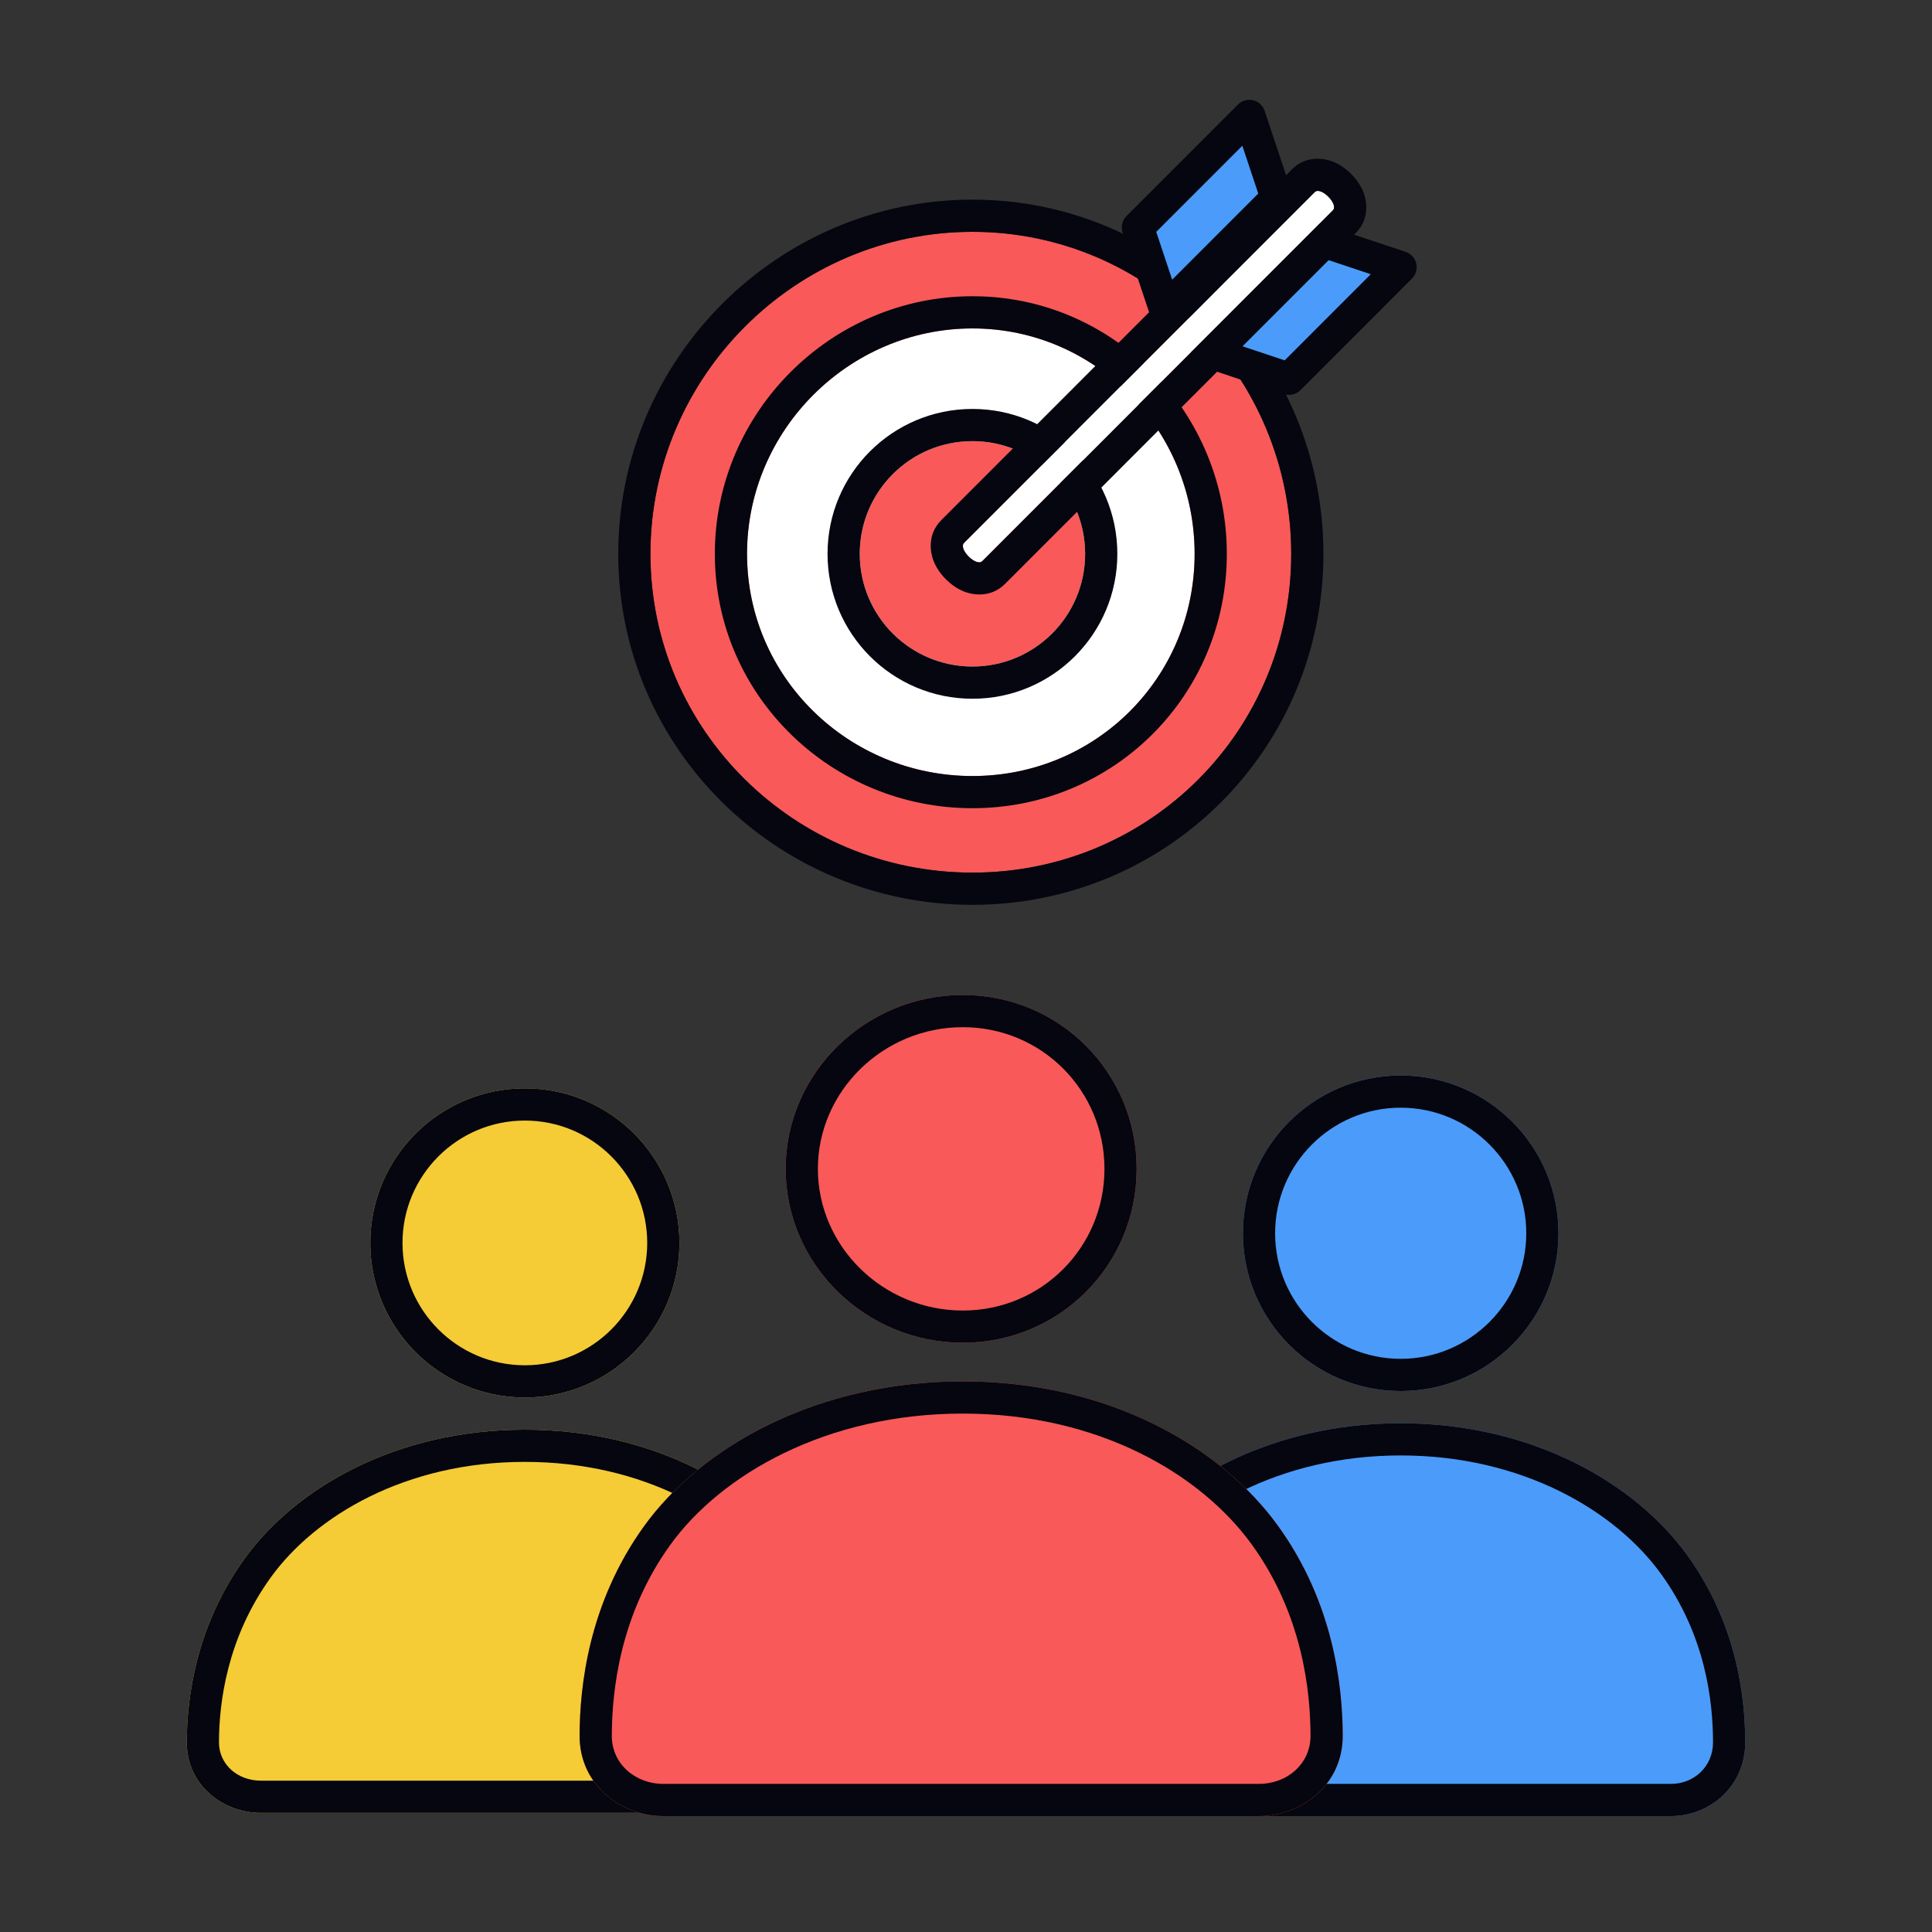 <svg width="600" height="600" viewBox="0 0 600 600" fill="none" xmlns="http://www.w3.org/2000/svg">
<rect x="0" y="0" width="600" height="600" fill="#333333" stroke="none"/>
<path fill-rule="evenodd" clip-rule="evenodd" d="M76 484C91.82 462.12 122.947 444 163 444C203.053 444 234.179 462.12 250 484C265.29 505.147 267.951 527.588 268 541C268.049 554.486 256.684 563 245 563H81C69.316 563 57.951 554.486 58 541C58.048 527.588 60.71 505.147 76 484Z" fill="#F5CB36"/>
<path fill-rule="evenodd" clip-rule="evenodd" d="M163 434C189.592 434 211 412.382 211 386C211 359.618 189.592 338 163 338C136.408 338 115 359.618 115 386C115 412.382 136.408 434 163 434Z" fill="#F5CB36"/>
<path d="M163 444C203.053 444 234.179 462.12 250 484C265.29 505.147 267.951 527.588 268 541C268.049 554.486 256.684 563 245 563V553C252.336 553 258.025 547.867 258 541.036C257.955 528.791 255.512 508.69 241.896 489.859C228.087 470.761 200.074 454 163 454C125.926 454 97.913 470.761 84.103 489.859C70.488 508.69 68.044 528.791 68 541.036C67.975 547.867 73.664 553 81 553V563C69.316 563 57.951 554.486 58 541C58.048 527.588 60.71 505.147 76 484C91.82 462.12 122.947 444 163 444ZM245 553V563H81V553H245ZM201 386C201 365.112 184.04 348 163 348C141.96 348 125 365.112 125 386C125 406.888 141.96 424 163 424V434C136.408 434 115 412.382 115 386C115 359.618 136.408 338 163 338C189.592 338 211 359.618 211 386C211 412.382 189.592 434 163 434V424C184.04 424 201 406.888 201 386Z" fill="#05060F"/>
<path fill-rule="evenodd" clip-rule="evenodd" d="M346 483C362.122 460.634 394.184 442 435 442C475.816 442 507.878 460.634 524 483C539.581 504.617 541.95 527.29 542 541C542.05 554.786 530.907 564 519 564H351C339.093 564 327.95 554.786 328 541C328.049 527.29 330.418 504.617 346 483Z" fill="#4B9BFA"/>
<path fill-rule="evenodd" clip-rule="evenodd" d="M435 432C462.098 432 484 409.968 484 383C484 356.032 462.098 334 435 334C407.902 334 386 356.032 386 383C386 409.968 407.902 432 435 432Z" fill="#4B9BFA"/>
<path d="M435 442C475.816 442 507.878 460.634 524 483C539.581 504.617 541.95 527.29 542 541C542.05 554.786 530.907 564 519 564V554C525.962 554 532.028 548.711 532 541.036C531.954 528.381 529.759 508.093 515.888 488.848C501.778 469.273 472.836 452 435 452C397.164 452 368.221 469.274 354.112 488.848C340.24 508.093 338.046 528.381 338 541.036C337.972 548.711 344.038 554 351 554V564C339.093 564 327.95 554.786 328 541C328.049 527.29 330.419 504.617 346 483C362.122 460.634 394.184 442 435 442ZM519 554V564H351V554H519ZM474 383C474 361.537 456.558 344 435 344C413.442 344 396 361.537 396 383C396 404.463 413.442 422 435 422V432C407.902 432 386 409.968 386 383C386 356.032 407.902 334 435 334C462.098 334 484 356.032 484 383C484 409.968 462.098 432 435 432V422C456.558 422 474 404.463 474 383Z" fill="#05060F"/>
<path fill-rule="evenodd" clip-rule="evenodd" d="M200 474C217.854 449.203 253.797 429 299 429C344.203 429 379.145 449.203 397 474C414.256 497.966 416.945 523.8 417 539C417.055 554.285 404.186 564 391 564H206C192.814 564 179.945 554.285 180 539C180.055 523.8 182.744 497.966 200 474Z" fill="#F95959"/>
<path fill-rule="evenodd" clip-rule="evenodd" d="M299 417C329.01 417 353 392.9 353 363C353 333.1 329.01 309 299 309C268.989 309 244 333.1 244 363C244 392.9 268.989 417 299 417Z" fill="#F95959"/>
<path d="M299 429C344.203 429 379.145 449.203 397 474C414.256 497.966 416.945 523.8 417 539C417.055 554.285 404.186 564 391 564V554C399.78 554 407.031 547.717 407 539.036C406.949 524.851 404.419 501.418 388.885 479.843C373.059 457.863 341.251 439 299 439C256.657 439 223.891 457.932 208.115 479.843C192.581 501.418 190.051 524.851 190 539.036C189.969 547.717 197.22 554 206 554V564C192.814 564 179.945 554.285 180 539C180.055 523.8 182.744 497.966 200 474C217.854 449.203 253.797 429 299 429ZM391 554V564H206V554H391ZM343 363C343 338.61 323.474 319 299 319C274.286 319 254 338.847 254 363C254 387.153 274.286 407 299 407V417C268.989 417 244 392.899 244 363C244 333.101 268.989 309 299 309C329.01 309 353 333.1 353 363C353 392.9 329.01 417 299 417V407C323.474 407 343 387.39 343 363Z" fill="#05060F"/>
<path d="M401 172C401 226.952 356.952 271 302 271C247.048 271 202 226.952 202 172C202 117.048 247.048 72 302 72C356.952 72 401 117.048 401 172Z" fill="#F95959"/>
<path d="M401 172C401 117.048 356.952 72 302 72C247.048 72 202 117.048 202 172C202 226.952 247.048 271 302 271C356.952 271 401 226.952 401 172ZM411 172C411 232.475 362.475 281 302 281C241.656 281 192 232.606 192 172C192 111.525 241.525 62 302 62C362.606 62 411 111.656 411 172Z" fill="#05060F"/>
<path d="M371 172C371 210.384 340.384 241 302 241C263.616 241 232 210.384 232 172C232 133.616 263.616 102 302 102C340.384 102 371 133.616 371 172Z" fill="white"/>
<path d="M371 172C371 133.616 340.384 102 302 102C263.616 102 232 133.616 232 172C232 210.384 263.616 241 302 241C340.384 241 371 210.384 371 172ZM381 172C381 215.907 345.907 251 302 251C258.282 251 222 216.093 222 172C222 128.093 258.093 92 302 92C346.093 92 381 128.282 381 172Z" fill="#05060F"/>
<path d="M337 172C337 191.33 321.33 207 302 207C282.67 207 267 191.33 267 172C267 152.67 282.67 137 302 137C321.33 137 337 152.67 337 172Z" fill="#F95959"/>
<path d="M337 172C337 152.67 321.33 137 302 137C282.67 137 267 152.67 267 172C267 191.33 282.67 207 302 207C321.33 207 337 191.33 337 172ZM347 172C347 196.853 326.853 217 302 217C277.147 217 257 196.853 257 172C257 147.147 277.147 127 302 127C326.853 127 347 147.147 347 172Z" fill="#05060F"/>
<path d="M409.516 74.487L434.967 82.974L400.326 117.63L374.875 109.143L409.516 74.487Z" fill="#4B9BFA"/>
<path d="M436.547 78.23C438.191 78.778 439.434 80.139 439.832 81.826C440.23 83.512 439.727 85.285 438.502 86.51L403.861 121.166C402.522 122.505 400.542 122.973 398.746 122.374L373.295 113.887C371.652 113.339 370.408 111.978 370.01 110.291C369.612 108.604 370.116 106.832 371.341 105.606L405.982 70.951L406.24 70.71C407.567 69.557 409.413 69.181 411.097 69.743L436.547 78.23ZM410.867 80.209L384.13 106.957L398.976 111.908L425.713 85.159L410.867 80.209Z" fill="#05060F"/>
<path fill-rule="evenodd" clip-rule="evenodd" d="M300.828 172.829C299.266 171.267 298.526 169.474 299.414 168.585L408.286 59.668C409.174 58.78 410.966 59.52 412.527 61.083C414.089 62.645 414.829 64.438 413.941 65.326L305.07 174.244C304.182 175.132 302.39 174.391 300.828 172.829Z" fill="white"/>
<path d="M401.216 52.596C405.632 48.178 411.134 49.186 413.515 50.037C416.097 50.959 418.152 52.564 419.597 54.01C421.042 55.456 422.647 57.512 423.569 60.094C424.419 62.477 425.427 67.981 421.011 72.399L312.139 181.316C307.723 185.734 302.222 184.726 299.84 183.875C297.258 182.953 295.204 181.348 293.758 179.902C292.313 178.456 290.708 176.4 289.786 173.817C288.936 171.435 287.928 165.931 292.344 161.513L401.216 52.596ZM299.414 168.585C298.526 169.474 299.266 171.267 300.828 172.829C302.39 174.391 304.182 175.132 305.07 174.244L413.941 65.326C414.829 64.438 414.089 62.645 412.527 61.083C410.966 59.52 409.174 58.78 408.286 59.668L299.414 168.585Z" fill="#05060F"/>
<path d="M388 36L396.484 61.461L361.843 96.117L353.359 70.656L388 36Z" fill="#4B9BFA"/>
<path d="M389.148 31.133C390.834 31.531 392.194 32.775 392.742 34.419L401.226 59.88C401.824 61.677 401.357 63.658 400.018 64.997L365.377 99.653C364.152 100.878 362.38 101.382 360.694 100.984C359.008 100.586 357.648 99.342 357.1 97.698L348.617 72.236C348.018 70.439 348.485 68.459 349.824 67.119L384.465 32.464C385.69 31.238 387.462 30.735 389.148 31.133ZM359.078 72.006L364.027 86.859L390.764 60.11L385.816 45.258L359.078 72.006Z" fill="#05060F"/>
</svg>
